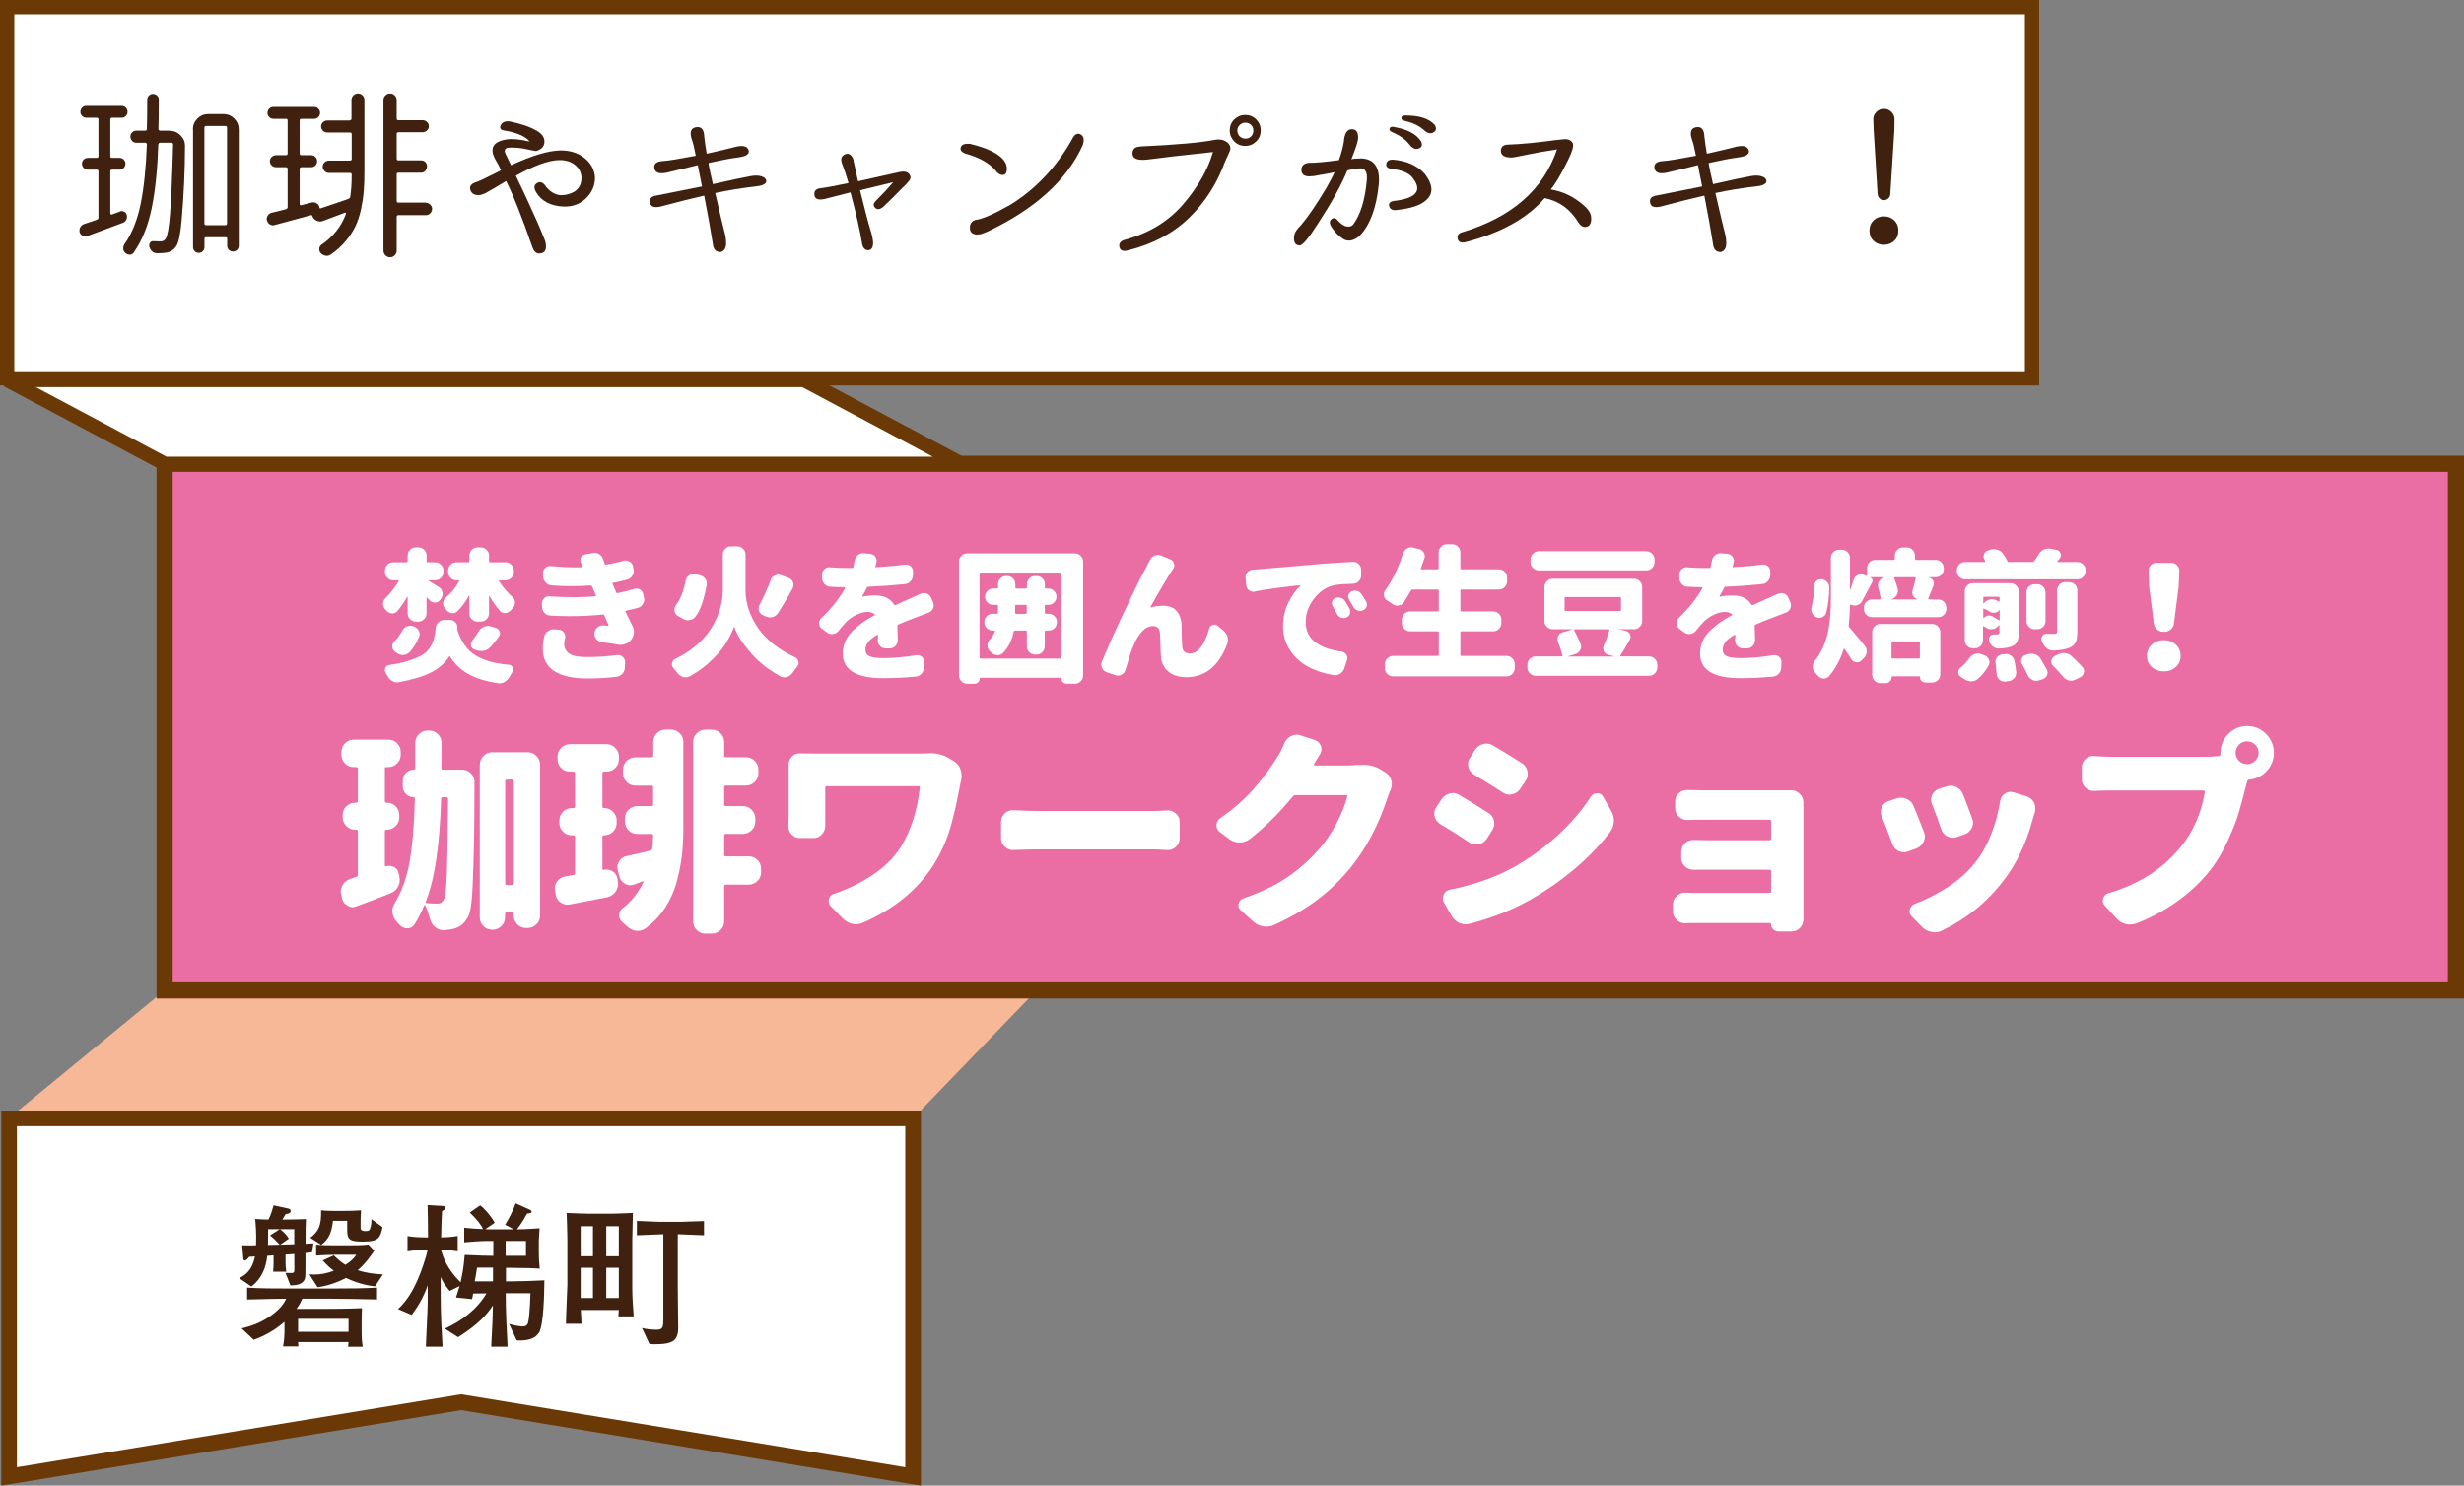 <?xml version="1.0" encoding="UTF-8"?><svg id="b" xmlns="http://www.w3.org/2000/svg" viewBox="0 0 327.66 197.59"><rect x="0" y="0" width="327.66" height="197.59" fill="#808080" stroke="none"/><defs><style>.d{fill:#f6b897;}.e{fill:#ea6da4;stroke-width:2.15px;}.e,.f,.g{stroke:#6a3906;}.h{fill:#40210f;}.i,.f,.g{fill:#fff;}.f{stroke-width:1.9px;}.g{stroke-width:2.08px;}</style></defs><g id="c"><polygon class="d" points="121.42 148.75 1.16 148.75 21.89 131.72 137.84 131.72 121.42 148.75"/><rect class="e" x="21.89" y="61.69" width="304.7" height="70.04"/><rect class="f" x=".95" y=".95" width="269.27" height="49.37"/><path class="h" d="M15.97,28.11c.19-.06.38-.04.56.06s.3.25.33.46c.05.22.02.43-.08.62s-.25.32-.46.39c-.61.23-1.45.55-2.52.94s-1.81.66-2.21.82c-.2.08-.41.06-.61-.05s-.34-.27-.4-.49c-.02-.08-.02-.16-.02-.23,0-.14.04-.28.12-.42.11-.2.28-.34.52-.42l.49-.16c.19-.06.39-.13.62-.21s.41-.14.55-.19c.16-.05.23-.15.23-.3v-6.14c0-.16-.08-.23-.23-.23h-1.17c-.22,0-.41-.08-.56-.23s-.23-.34-.23-.56.08-.4.23-.55.34-.22.56-.22h1.17c.16,0,.23-.08.23-.23v-4.88c0-.16-.08-.23-.23-.23h-1.38c-.22,0-.41-.08-.56-.23s-.23-.34-.23-.56.08-.41.23-.56.34-.23.56-.23h4.69c.22,0,.41.08.56.23s.23.34.23.56-.08.41-.23.56-.34.23-.56.23h-1.27c-.16,0-.23.08-.23.23v4.9c0,.14.07.21.21.21h1.01c.22,0,.41.07.56.22s.23.33.23.55-.08.41-.23.56-.34.23-.56.23h-1.01c-.14,0-.21.07-.21.21v5.62s.02.09.07.12.09.04.14.02l1.1-.4ZM22.58,17.4c.56,0,1.04.2,1.43.61.39.38.59.83.59,1.36,0,3.16-.15,6.48-.45,9.98-.16,1.83-.4,2.97-.73,3.42-.33.48-.78.77-1.36.84-.25.05-.61.07-1.08.07h-.14c-.23,0-.44-.08-.62-.25s-.3-.37-.36-.62c-.05-.19-.02-.36.09-.52s.26-.23.45-.21c.27.02.59.02.98.02h.07c.23,0,.43-.12.59-.38.23-.34.43-1.42.57-3.22s.29-4.89.41-9.27c0-.08-.02-.14-.06-.18s-.09-.06-.15-.06h-1.5c-.16,0-.24.08-.26.23-.11,3.31-.4,6.14-.88,8.48s-1.28,4.31-2.4,5.91c-.11.17-.28.26-.52.26h-.02c-.2,0-.38-.07-.54-.21-.17-.14-.27-.32-.3-.54v-.14c0-.17.05-.33.14-.47,1.02-1.44,1.74-3.24,2.18-5.41s.71-4.8.82-7.9c0-.14-.08-.21-.23-.21h-1.17c-.22,0-.41-.08-.56-.25s-.23-.36-.23-.57.08-.41.23-.56.34-.23.56-.23h1.17c.16,0,.23-.08.23-.23.03-.95.05-2.25.05-3.89,0-.22.07-.4.22-.55s.33-.22.54-.22.39.07.55.22.23.33.23.55c0,1.64-.02,2.94-.05,3.89,0,.06.02.12.06.16s.1.07.18.07h1.27ZM25.65,17.21c0-.56.2-1.04.6-1.44s.88-.6,1.44-.6h2.02c.56,0,1.04.2,1.44.6s.6.88.6,1.44v15.47c0,.22-.07.4-.22.55s-.33.22-.55.22-.4-.07-.55-.22-.22-.33-.22-.55v-.94c0-.12-.07-.19-.21-.19h-2.6c-.14,0-.21.07-.21.21v1.12c0,.2-.07.38-.22.53s-.33.22-.54.22-.39-.07-.54-.22-.22-.32-.22-.53v-15.68ZM27.18,29.72c0,.16.08.23.23.23h2.55c.16,0,.23-.08.23-.23v-12.73c0-.16-.08-.23-.23-.23h-2.55c-.16,0-.23.08-.23.23v12.73Z"/><path class="h" d="M46.51,15.99c.16,0,.23-.08.23-.23v-2.48c0-.23.09-.43.26-.6s.38-.25.61-.25.43.08.6.25.25.36.25.6v9.56c0,.97-.03,1.83-.09,2.59s-.18,1.56-.36,2.4-.43,1.6-.75,2.27-.76,1.34-1.31,1.99-1.21,1.25-1.98,1.78c-.22.14-.45.19-.69.14s-.46-.16-.64-.35c-.14-.17-.2-.37-.18-.6s.13-.4.32-.53c1.53-1.05,2.61-2.41,3.23-4.1.02-.05,0-.09-.02-.12s-.07-.04-.12-.02c-.83.31-1.8.68-2.93,1.1-.12.05-.25.07-.38.07-.16,0-.31-.04-.47-.12-.28-.12-.47-.34-.56-.63-.03-.09-.09-.12-.16-.09-.41.11-2.02.55-4.85,1.31-.22.06-.43.04-.63-.08s-.33-.29-.38-.53c-.03-.06-.05-.12-.05-.19,0-.16.05-.3.14-.45.12-.19.3-.31.52-.38.42-.09,1.05-.25,1.9-.47.16-.05.23-.15.23-.3v-5.06c0-.16-.08-.23-.23-.23h-1.31c-.22,0-.41-.08-.57-.23s-.25-.35-.25-.57.08-.42.25-.57.36-.23.57-.23h1.31c.16,0,.23-.08.23-.23v-4.38c0-.16-.08-.23-.23-.23h-1.66c-.22,0-.41-.08-.56-.23s-.23-.34-.23-.56.08-.41.23-.56.34-.23.56-.23h5.41c.22,0,.41.08.56.23s.23.34.23.56-.08.41-.23.56-.34.23-.56.23h-1.69c-.16,0-.23.08-.23.23v4.38c0,.16.08.23.23.23h1.27c.23,0,.43.08.59.23s.23.35.23.57-.08.42-.23.57-.35.23-.59.23h-1.27c-.16,0-.23.08-.23.23v4.66c0,.06.02.11.07.14s.1.04.16.02l1.34-.35c.25-.06.48-.03.7.11s.34.33.38.6c.02.06.05.09.12.07.39-.12,1-.33,1.84-.62s1.46-.5,1.86-.64c.14-.05.23-.15.26-.3.12-.8.19-1.77.19-2.93,0-.16-.08-.23-.23-.23h-2.81c-.22,0-.41-.08-.57-.25s-.25-.36-.25-.59.08-.42.25-.57.36-.23.57-.23h2.81c.16,0,.23-.08.23-.23v-3.28c0-.16-.08-.23-.23-.23h-3.02c-.22,0-.41-.08-.57-.23s-.25-.35-.25-.57.08-.42.25-.57.36-.23.57-.23h3.02ZM56.64,26.98c.22,0,.41.08.57.23s.25.35.25.57-.08.42-.25.59-.36.25-.57.25h-3.66c-.16,0-.23.08-.23.23v4.48c0,.25-.09.46-.26.63s-.38.26-.62.26-.45-.09-.62-.26-.26-.38-.26-.63V13.32c0-.25.09-.46.26-.63s.38-.26.62-.26.45.09.62.26.26.38.26.63v2.44c0,.16.08.23.23.23h3.23c.22,0,.41.08.57.23s.25.35.25.57-.08.42-.25.57-.36.23-.57.23h-3.23c-.16,0-.23.08-.23.23v3.28c0,.16.08.23.23.23h3.02c.22,0,.41.08.56.23s.23.35.23.57-.08.42-.23.59-.34.25-.56.25h-3.02c-.16,0-.23.08-.23.23v3.52c0,.16.08.23.23.23h3.66Z"/><path class="h" d="M66.64,22.67c-.23-.52-.5-1.02-.8-1.52-.77-1.45-.26-2.32,1.52-2.6.73-.12,1.76-.03,3.07.28-.52-.66-1.55-1.13-3.12-1.43-.69-.06-.93-.3-.73-.73s.6-.59,1.2-.52c1.53.31,2.73.73,3.59,1.24.66.38,1,.83,1.03,1.36.02.42-.12.76-.42,1.01-.17.12-.4.23-.68.33-.12,0-.57-.09-1.35-.26s-1.54-.23-2.29-.19c-.58.05-.69.39-.33,1.03.19.39.4.83.63,1.31,2.81-1.31,5.03-1.97,6.66-1.97,1.2,0,2.23.33,3.07.98.88.69,1.35,1.55,1.43,2.58.02,1.11-.41,2.07-1.27,2.88-.75.69-1.67,1.03-2.77,1.03-1.81-.05-3.09-.7-3.82-1.97-.3-.55-.24-.94.18-1.18s.82-.06,1.21.55c.58.69,1.23,1.05,1.97,1.08.62,0,1.21-.16,1.76-.47.67-.44.98-1.09.94-1.95-.06-.72-.39-1.28-.98-1.69-.52-.38-1.14-.56-1.88-.56-1.44,0-3.39.7-5.86,2.09l1.38,2.91c1.11,2.39,1.88,4.15,2.32,5.27.19.41.29.77.3,1.1.05.7-.26,1.05-.91,1.05-.39,0-.68-.26-.87-.77-1.45-4.17-2.62-7.12-3.52-8.86-.91.56-1.76,1.06-2.55,1.5-.38.22-.73.34-1.08.38-.59,0-.96-.22-1.11-.67s.04-.78.57-1c.42-.12,1.27-.51,2.53-1.15l.96-.49Z"/><path class="h" d="M92.52,20.72l-.02-.12c-.19-1-.36-1.7-.52-2.09-.3-.95-.1-1.48.59-1.59s1.05.3,1.08,1.24c.08.73.19,1.5.33,2.3v-.02l.54-.12c1.2-.27,2.19-.5,2.95-.7,1.14-.34,1.82-.25,2.05.28s-.21.88-1.32,1.03c-.98.12-2.31.38-3.98.75.02.06.02.13.02.21.06.38.25,1.24.56,2.6.8-.17,1.65-.36,2.55-.56l.38-.09c.45-.08,1.11-.21,1.96-.39s1.51-.11,1.98.2c.19.17.26.35.21.54-.09.33-.57.53-1.43.61-1.89.22-3.66.51-5.32.87h-.02c.64,2.8,1.04,4.49,1.2,5.07s.23,1.02.23,1.3c.06.42,0,.79-.16,1.1-.19.25-.39.38-.61.38-.58,0-.91-.37-.98-1.1-.3-1.86-.66-3.91-1.1-6.14l-.05-.26c-1.78.41-3.59.86-5.44,1.36-1.03.31-1.61.2-1.75-.34s.09-.87.67-1c.97-.19,3.05-.6,6.23-1.24l-.56-2.84c-1.42.36-2.62.65-3.59.87-1.3.38-2.02.25-2.17-.38-.15-.62.22-.97,1.11-1.03.64-.03,2.1-.27,4.38-.7Z"/><path class="h" d="M112.81,24.38v-.12c-.25-.89-.55-1.77-.89-2.65-.12-.42-.05-.73.22-.94s.52-.27.74-.19c.39.17.62.56.68,1.17.12.59.3,1.41.54,2.46,2.28-.5,3.72-.82,4.31-.96.31-.08.73-.17,1.25-.28s.91-.05,1.16.19c.31.33.34.66.08.98s-.57.66-.93.98c-.89.92-1.72,1.74-2.48,2.46-.44.38-.8.44-1.08.19s-.3-.52-.07-.82c.98-.98,1.8-1.86,2.44-2.62l-4.41,1.08c.59,2.45,1.08,4.29,1.45,5.51s.38,1.99.02,2.32c-.11.09-.24.14-.4.14-.45,0-.73-.34-.82-1.01-.25-1.56-.76-3.79-1.52-6.68l-.09.02c-1.45.38-2.55.66-3.28.84-.86.2-1.33.05-1.42-.46s.13-.82.64-.93c.7-.08,1.98-.31,3.84-.7Z"/><path class="h" d="M129.15,19.18c1.72.41,3.01.96,3.87,1.66.62.52.91,1.09.87,1.73-.03.47-.22.7-.56.7s-.66-.2-.94-.59c-.83-.98-2.14-1.73-3.94-2.23-.59-.2-.82-.5-.68-.88s.6-.52,1.38-.41ZM128.98,30.1c.08-.5.37-.79.87-.87.83-.11,2.33-.77,4.5-1.99,3.48-2.16,6.27-5.16,8.37-9,.3-.45.64-.56,1.03-.33s.46.72.21,1.45c-2.12,4.64-6.34,8.45-12.63,11.44-.2.09-.51.21-.91.35-.22.03-.4.05-.54.05-.69-.06-.98-.43-.89-1.1Z"/><path class="h" d="M151.62,19.48c4.83-.22,8.16-.52,9.98-.89.7-.11,1.27.04,1.71.45.31.31.38.68.21,1.09s-.37.85-.59,1.3c-1.06,2.94-2.65,5.44-4.77,7.51s-4.82,3.52-8.12,4.35c-.67.19-1.07.04-1.18-.43s.13-.8.74-.97c3.22-.88,5.81-2.46,7.77-4.76s3.27-4.6,3.93-6.91c-4.11.44-7.03.77-8.77,1.01-1.27.12-1.91-.13-1.93-.76s.32-.96,1.02-.97ZM163.53,17.35c0-.58.2-1.07.6-1.46s.89-.6,1.46-.6,1.07.2,1.46.6.6.89.6,1.46-.2,1.07-.6,1.46-.89.6-1.46.6-1.07-.2-1.46-.6-.6-.89-.6-1.46ZM164.54,17.37c0,.31.11.57.32.77s.46.3.74.3c.31,0,.57-.1.77-.3s.3-.46.3-.77-.1-.55-.3-.75-.46-.3-.77-.3c-.28,0-.53.1-.74.3s-.32.45-.32.75Z"/><path class="h" d="M178.04,21.31c.31-.84.53-1.66.66-2.44.08-1.11.43-1.67,1.05-1.68s.91.43.84,1.3c-.03.39-.33,1.29-.89,2.7.23-.08.69-.12,1.36-.12,1.69.08,2.45,1.2,2.3,3.35-.31,3.23-1.19,5.57-2.62,7.01-.8.62-1.51.74-2.14.34s-1.18-.97-1.63-1.72c-.2-.39-.17-.69.09-.9s.52-.18.75.08c.47.53.89.83,1.27.89s.66-.02.84-.23c.97-1.27,1.58-3.21,1.83-5.84.11-1.08-.16-1.63-.8-1.66-.61.02-1.2.11-1.78.28-.8,1.94-2.08,4.26-3.84,6.96-1.3,2.06-2.15,3.07-2.55,3.02-.53-.05-.77-.44-.7-1.17.03-.47.34-.98.94-1.55.94-1.11,2.05-2.75,3.35-4.92.58-1.03.95-1.73,1.1-2.11-.59.14-1.3.27-2.13.4-.36.09-.76.15-1.2.16-.73,0-1.09-.29-1.08-.88s.38-.89,1.08-.93c.69.02,1.99-.1,3.91-.35ZM185.61,26.7c1.36-.19,2.23-.52,2.62-1.01s.3-1.12-.28-1.9c-.45-.72-1.43-1.16-2.93-1.34-.53-.08-.75-.3-.67-.68s.38-.55.88-.54c1.83.16,3.23.78,4.22,1.88.91,1.17,1.13,2.16.67,2.95s-1.46,1.35-2.99,1.66c-.38.08-.88.16-1.5.23-.52.03-.82-.16-.91-.56s.2-.64.89-.7ZM185.42,16.9c1.77.31,2.95.95,3.56,1.92.23.53.07.86-.49.98-.36.06-.72-.13-1.08-.59-.48-.64-1.23-1.18-2.25-1.62-.3-.11-.42-.27-.38-.48s.26-.29.63-.22ZM186.94,15.36c1.8,0,3.08.41,3.84,1.24.31.5.21.86-.3,1.08-.34.12-.73,0-1.15-.4-.61-.55-1.45-.95-2.51-1.2-.33-.06-.48-.2-.47-.41s.21-.32.59-.32Z"/><path class="h" d="M206.23,25.2h.02c1.58.27,3.01.95,4.29,2.06.67.56,1.02,1.11,1.05,1.64.06.8-.2,1.23-.77,1.29-.33.02-.62-.16-.89-.54-1.08-1.81-2.59-2.91-4.52-3.3-2.27,2.66-5.77,4.61-10.5,5.86-.62.14-.98-.01-1.07-.46s.11-.73.6-.86c6.59-1.98,10.8-5.66,12.61-11.02-1.78.28-2.98.49-3.61.63-1.44.3-2.25.45-2.44.45-.92,0-1.39-.29-1.41-.86s.33-.86,1.03-.86c1.72-.06,3.78-.26,6.19-.59.25-.03.64-.07,1.17-.12s.91.12,1.15.49c.19.31-.02,1.09-.63,2.32-.94,1.91-1.7,3.19-2.27,3.84Z"/><path class="h" d="M225.52,20.72l-.02-.12c-.19-1-.36-1.7-.52-2.09-.3-.95-.1-1.48.59-1.59s1.05.3,1.08,1.24c.08.73.19,1.5.33,2.3v-.02l.54-.12c1.2-.27,2.19-.5,2.95-.7,1.14-.34,1.82-.25,2.05.28s-.21.88-1.32,1.03c-.98.12-2.31.38-3.98.75.02.06.02.13.02.21.06.38.25,1.24.56,2.6.8-.17,1.65-.36,2.55-.56l.38-.09c.45-.08,1.11-.21,1.96-.39s1.51-.11,1.98.2c.19.17.26.35.21.54-.09.33-.57.53-1.43.61-1.89.22-3.66.51-5.32.87h-.02c.64,2.8,1.04,4.49,1.2,5.07s.23,1.02.23,1.3c.06.42,0,.79-.16,1.1-.19.25-.39.38-.61.38-.58,0-.91-.37-.98-1.1-.3-1.86-.66-3.91-1.1-6.14l-.05-.26c-1.78.41-3.59.86-5.44,1.36-1.03.31-1.61.2-1.75-.34s.09-.87.67-1c.97-.19,3.05-.6,6.23-1.24l-.56-2.84c-1.42.36-2.62.65-3.59.87-1.3.38-2.02.25-2.17-.38s.22-.97,1.11-1.03c.64-.03,2.1-.27,4.38-.7Z"/><path class="h" d="M248.6,30.66c0-.55.18-1,.55-1.35s.82-.53,1.37-.53,1,.18,1.37.53.55.8.55,1.35c0,.58-.18,1.04-.55,1.38s-.82.52-1.37.52-1-.17-1.37-.52-.55-.8-.55-1.38ZM249.68,25.83l-.52-8.51-.05-1.41c-.02-.39.12-.73.4-1.01s.62-.42,1.01-.42.73.14,1.01.42.41.62.4,1.01l-.02,1.41-.54,8.51c-.02.23-.11.43-.27.57s-.36.22-.57.22-.41-.07-.57-.22-.25-.34-.27-.57Z"/><polygon class="f" points="127.85 61.69 21.89 61.69 .95 50.54 106.91 50.54 127.85 61.69"/><path class="i" d="M55.3,82.68c-.3,0-.55-.11-.77-.33-.22-.22-.32-.47-.32-.77v-2.15s0-.02-.03-.03-.03,0-.05,0c-.41.73-.84,1.36-1.3,1.89-.19.2-.4.3-.65.3h-.07c-.28-.02-.53-.15-.72-.37-.06-.07-.13-.15-.2-.22-.17-.2-.26-.43-.26-.69,0-.3.11-.55.33-.76.66-.63,1.24-1.39,1.76-2.26.01-.02.01-.05,0-.07-.01-.02-.04-.04-.07-.04h-.67c-.3,0-.55-.11-.77-.33-.22-.22-.32-.47-.32-.77v-.19c0-.3.11-.55.32-.77.22-.22.47-.33.77-.33h1.8c.09,0,.13-.05.13-.15v-.74c0-.3.11-.55.32-.77.22-.22.47-.32.77-.32h.33c.31,0,.57.11.78.32.21.22.32.47.32.77v.74c0,.1.05.15.15.15h1c.3,0,.55.11.77.33.22.22.32.47.32.77v.19c0,.3-.11.55-.32.77-.22.22-.47.33-.77.33h-.85s-.04,0-.04.03c0,.02,0,.03.02.05.41.24.87.52,1.37.85.26.16.41.39.46.69.01.07.02.14.02.2,0,.22-.07.43-.2.61l-.15.2c-.16.22-.38.33-.65.33h-.04c-.26,0-.48-.09-.67-.28-.11-.12-.22-.24-.33-.35-.01-.01-.03-.01-.06,0-.02,0-.04.02-.04.05v2.02c0,.3-.11.55-.32.77-.21.22-.47.33-.78.33h-.33ZM57.92,83.53c.04-.3.17-.55.39-.76.22-.21.49-.32.8-.32h.71c.3,0,.54.11.74.32.17.19.26.4.26.63,0,.04,0,.08-.02.13-.01.09,0,.17.02.26.31.98.74,1.78,1.28,2.41.54.63,1.27,1.13,2.18,1.49.91.37,2.05.61,3.42.73.22.02.38.14.48.35.04.09.06.17.06.26,0,.12-.04.24-.11.35-.12.2-.25.41-.37.63-.16.3-.38.53-.67.69-.21.12-.43.19-.67.19-.07,0-.15,0-.22-.02-1.6-.25-2.9-.65-3.91-1.22-1.01-.56-1.82-1.33-2.44-2.31-.01-.02-.03-.04-.06-.04s-.06.01-.08.04c-.52.84-1.31,1.53-2.36,2.08-1.05.54-2.5.98-4.34,1.32-.07.01-.15.02-.22.02-.22,0-.43-.06-.63-.19-.27-.15-.49-.37-.65-.67-.07-.14-.15-.27-.22-.41-.07-.12-.11-.25-.11-.37,0-.1.02-.19.06-.28.04-.1.1-.19.19-.26s.19-.12.31-.13c1.01-.15,1.87-.33,2.58-.56s1.28-.46,1.73-.71.8-.58,1.07-.97c.27-.4.45-.79.57-1.19.11-.4.2-.9.26-1.5ZM54.39,86.8c-.24.21-.5.32-.8.32h-.06c-.31-.01-.59-.12-.85-.33l-.24-.2c-.19-.16-.28-.36-.28-.61,0-.28.1-.53.32-.72.4-.37.72-.81.98-1.32.14-.27.34-.48.61-.61.16-.07.32-.11.48-.11.11,0,.23.02.35.06l.13.04c.3.1.51.29.65.56.09.16.13.32.13.46,0,.12-.03.25-.09.37-.35.87-.79,1.57-1.34,2.12ZM63.5,82.68c-.3,0-.55-.11-.77-.33-.22-.22-.32-.47-.32-.77v-2.34s0-.04-.02-.04-.02,0-.04.02c-.43.82-.94,1.51-1.52,2.08-.19.17-.39.26-.61.26-.05,0-.1,0-.15-.02-.3-.04-.54-.18-.72-.43-.07-.09-.14-.17-.2-.24-.16-.19-.24-.39-.24-.61,0-.04,0-.07.02-.11.02-.27.14-.5.35-.67.69-.56,1.29-1.28,1.78-2.17.01-.04.01-.07,0-.09-.01-.02-.04-.04-.07-.04h-.3c-.31,0-.57-.11-.78-.33-.21-.22-.32-.47-.32-.77v-.19c0-.3.1-.55.32-.77.21-.22.47-.33.78-.33h1.6c.09,0,.13-.05.13-.15v-.74c0-.3.11-.55.32-.77.22-.22.47-.32.77-.32h.43c.3,0,.55.11.77.32.22.22.32.47.32.77v.74c0,.1.04.15.13.15h2.08c.3,0,.55.11.77.33.22.22.32.47.32.77v.19c0,.3-.11.55-.32.77-.22.22-.47.33-.77.33h-.82s-.06.01-.07.04c-.01.02-.01.05,0,.07.54.83,1.14,1.53,1.8,2.12.22.2.33.45.33.76,0,.25-.09.47-.26.67-.09.1-.18.2-.28.32-.2.22-.44.35-.72.39h-.09c-.24,0-.45-.09-.63-.28-.5-.56-.96-1.22-1.41-1.99,0-.01,0-.02-.03-.02s-.03.01-.03.04v2.28c0,.3-.11.55-.32.77-.22.22-.47.33-.77.33h-.43ZM65.21,86.05c-.22.25-.5.42-.82.5-.14.03-.27.04-.41.04-.19,0-.37-.03-.56-.09l-.3-.09c-.25-.09-.41-.25-.48-.5-.01-.07-.02-.15-.02-.22,0-.17.06-.33.17-.46.31-.42.61-.85.89-1.28.16-.28.39-.48.69-.59.17-.07.35-.11.52-.11.12,0,.25.02.37.06l.67.2c.25.07.41.24.5.48.04.09.06.17.06.26,0,.16-.06.31-.17.45-.38.51-.75.96-1.11,1.37Z"/><path class="i" d="M84.28,78.33c.11-.04.22-.06.32-.06.16,0,.32.04.48.13.26.15.41.37.46.65l.09.41c.02.1.04.19.04.28,0,.21-.06.41-.19.59-.15.27-.37.45-.67.52-.43.12-.95.25-1.56.37-.09.01-.11.06-.07.15.37.77.68,1.4.93,1.89.12.25.19.5.19.76,0,.06,0,.12-.02.17-.02.33-.14.63-.34.89s-.46.45-.77.56c-.21.09-.42.13-.63.13-.11,0-.22-.01-.33-.04-.71-.12-1.44-.23-2.19-.33-.31-.05-.56-.19-.74-.43-.16-.2-.24-.42-.24-.67,0-.04,0-.08.02-.13.04-.31.17-.56.41-.74.2-.17.43-.26.69-.26.04,0,.07,0,.11.02.21.01.4.02.56.04.04,0,.06-.01.08-.04s.02-.05,0-.07c-.12-.27-.3-.69-.54-1.26-.04-.09-.1-.13-.19-.13-1.36.15-2.81.22-4.34.22-.85,0-1.73-.02-2.63-.07-.31-.01-.57-.13-.79-.35-.22-.22-.33-.49-.34-.8l-.02-.43c-.01-.28.09-.53.3-.72.19-.19.41-.28.67-.28.02,0,.05,0,.07.02,1.09.07,2.13.11,3.14.11s1.99-.04,2.91-.13c.1,0,.13-.04.09-.13l-.06-.17-.45-1c-.04-.09-.11-.13-.2-.13-.8.06-1.62.09-2.45.09-.89,0-1.79-.03-2.69-.09-.32-.02-.59-.15-.81-.38-.22-.23-.34-.5-.36-.81l-.02-.41c-.01-.28.08-.53.28-.72.19-.17.4-.26.65-.26h.09c1.19.11,2.29.17,3.32.17.3,0,.59,0,.87-.02.04,0,.06-.01.07-.05.01-.03.01-.06,0-.08-.07-.15-.15-.29-.22-.43-.06-.12-.09-.25-.09-.37,0-.11.02-.22.06-.33.11-.24.29-.38.54-.43l1.11-.2c.07-.01.14-.02.2-.02.22,0,.43.06.61.19.26.16.43.39.52.69.06.2.13.39.2.58.02.09.09.12.19.11.84-.15,1.61-.32,2.32-.5.1-.04.19-.06.28-.06.19,0,.36.05.52.15.25.15.4.37.46.65l.06.37c.02.09.04.17.04.24,0,.22-.06.43-.19.63-.16.26-.4.43-.71.52-.61.16-1.22.3-1.84.41-.1.01-.13.06-.09.15.04.1.09.23.17.39s.12.27.15.32l.17.41c.04.09.1.12.19.11.77-.16,1.48-.34,2.15-.54ZM72.37,84.66c.07-.31.24-.55.5-.72.22-.16.47-.24.74-.24h.13l.63.06c.27.02.48.16.63.39.11.16.17.33.17.52,0,.07-.01.15-.04.24-.07.3-.11.54-.11.74,0,.54.23.97.68,1.28.45.31,1.22.46,2.29.46,1.43,0,2.8-.09,4.08-.26h.15c.22,0,.42.08.59.24.21.19.32.41.32.69l-.04.72c0,.32-.11.6-.32.83-.22.24-.48.37-.79.41-1.3.15-2.6.22-3.92.22-1.87,0-3.32-.33-4.34-.97-1.03-.65-1.54-1.65-1.54-3.02,0-.46.06-.99.19-1.6Z"/><path class="i" d="M98.05,72.68c.3,0,.55.11.77.32.22.22.32.47.32.77v4.73c0,.85.14,1.71.42,2.56s.71,1.7,1.28,2.53c.58.83,1.37,1.62,2.38,2.37.74.54,1.57,1.03,2.49,1.45.25.11.4.3.45.56.02.06.04.12.04.19,0,.19-.06.35-.19.5-.1.12-.2.25-.3.39-.12.16-.24.32-.33.46-.19.26-.42.43-.71.52-.12.04-.24.06-.35.06-.17,0-.34-.04-.5-.11-.59-.32-1.18-.69-1.74-1.09-.85-.63-1.57-1.28-2.16-1.96-.59-.67-1.08-1.32-1.48-1.94-.35-.57-.61-1.09-.78-1.56,0-.02-.01-.03-.04-.03-.02,0-.04.02-.04.03-.24.69-.61,1.43-1.11,2.21-.53.84-1.31,1.72-2.34,2.63-.74.66-1.55,1.22-2.41,1.69-.17.09-.35.13-.54.13-.11,0-.22-.01-.33-.04-.28-.09-.53-.25-.74-.5-.07-.1-.15-.2-.24-.32-.11-.14-.22-.26-.32-.37-.14-.15-.2-.32-.2-.5,0-.06,0-.12.02-.19.05-.25.19-.43.43-.54.88-.42,1.68-.91,2.39-1.47.98-.77,1.74-1.59,2.3-2.46.56-.87.97-1.74,1.23-2.62.27-.87.4-1.73.4-2.57v-4.75c0-.3.11-.55.32-.77.22-.22.47-.32.77-.32h.83ZM91.19,77.22c.05-.28.19-.51.43-.69.17-.12.36-.19.58-.19.06,0,.14.01.22.04l.65.13c.31.07.55.24.72.48.14.2.2.41.2.63,0,.07,0,.14-.02.2-.17.96-.39,1.82-.65,2.56-.21.63-.5,1.19-.87,1.67-.19.25-.45.39-.78.43-.06.01-.12.02-.17.02-.26,0-.5-.07-.72-.22l-.69-.39c-.22-.15-.35-.36-.39-.63-.01-.05-.02-.1-.02-.15,0-.22.07-.43.2-.61.61-.83,1.04-1.92,1.3-3.28ZM102.48,77.15c.1-.28.28-.49.56-.61.15-.07.3-.11.45-.11.12,0,.25.03.37.07l1.04.39c.27.1.46.28.56.56.04.12.06.24.06.35,0,.15-.04.3-.11.45-.72,1.3-1.36,2.39-1.93,3.27-.17.27-.41.45-.72.54-.12.04-.25.06-.37.06-.17,0-.35-.04-.52-.11l-.41-.19c-.26-.11-.44-.3-.54-.58-.02-.11-.04-.22-.04-.33,0-.16.04-.32.11-.46.26-.48.52-1.01.78-1.58.27-.59.51-1.16.72-1.71Z"/><path class="i" d="M119.37,85.18c0,.29-.1.53-.3.74-.21.21-.47.32-.78.32h-.52c-.3,0-.54-.1-.74-.32-.2-.2-.3-.44-.3-.72v-.06c.01-.21.02-.43.04-.65,0-.02-.01-.04-.04-.06-.02-.01-.05-.01-.07,0-.56.32-.96.64-1.21.96-.25.32-.37.66-.37,1.03,0,.4.17.68.52.85.35.17.96.26,1.84.26,1.4,0,2.86-.13,4.4-.39h.17c.21,0,.4.07.56.2.22.19.33.42.32.69l-.02.76c-.01.32-.13.6-.34.83-.22.23-.48.36-.79.38-1.55.14-2.99.2-4.34.2-3.55,0-5.33-1.1-5.33-3.3,0-.57.12-1.11.35-1.63.23-.52.57-.99,1-1.4.43-.41.87-.78,1.32-1.09.45-.32.96-.63,1.54-.94.09-.04.09-.09.02-.15-.25-.2-.56-.3-.93-.3-.46,0-.95.13-1.47.38-.52.25-.95.55-1.3.88-.32.33-.69.75-1.09,1.26-.19.24-.43.37-.72.41-.05.01-.11.02-.17.02-.24,0-.45-.07-.65-.22l-.67-.5c-.24-.17-.36-.4-.37-.69v-.06c0-.26.1-.48.3-.67,1.37-1.31,2.42-2.63,3.15-3.97.01-.02.01-.05,0-.08-.01-.03-.04-.05-.07-.05-.62,0-1.26-.02-1.91-.06-.3-.01-.55-.13-.76-.36-.21-.23-.32-.5-.32-.81v-.45c0-.3.1-.54.32-.72.2-.17.42-.26.67-.26.02,0,.06,0,.09.02.78.06,1.55.09,2.3.09h.59c.1,0,.16-.04.19-.13.06-.28.12-.56.17-.83.05-.3.19-.54.41-.74.21-.17.45-.26.71-.26h.09l.82.07c.3.03.53.15.71.39.12.16.19.33.19.52,0,.09-.01.17-.04.24-.04.17-.08.35-.13.52-.01.03,0,.05,0,.08s.05.04.08.03c1.48-.09,2.77-.2,3.86-.35h.13c.23,0,.44.07.61.22.22.19.33.42.32.71v.45c0,.32-.11.6-.32.83-.21.24-.47.37-.78.39-1.53.16-3.15.28-4.84.35-.1,0-.17.04-.2.13-.19.4-.38.75-.59,1.08-.01.02,0,.05,0,.07.02.02.04.03.06.03.47-.1,1.04-.15,1.73-.15,1.1,0,1.91.4,2.43,1.21.05.07.12.09.2.06.26-.12.6-.28,1.02-.46.42-.19.71-.32.87-.39.46-.2.93-.41,1.41-.63.15-.07.3-.11.45-.11.12,0,.25.03.39.07.27.11.47.3.59.58l.26.61c.05.12.07.25.07.39s-.03.27-.09.41c-.12.26-.32.44-.59.54-.51.19-1.01.38-1.52.58-.83.31-1.66.64-2.5,1-.09.04-.13.11-.13.2l.06,1.93Z"/><path class="i" d="M127.52,74.7c0-.3.1-.55.32-.77.21-.22.47-.32.78-.32h14.31c.31,0,.57.11.78.32.21.22.32.47.32.77v15.14c0,.31-.11.57-.32.78-.21.21-.47.32-.78.32h-1.08c-.2,0-.37-.07-.5-.2-.14-.14-.2-.3-.2-.5,0-.06-.03-.09-.09-.09h-10.69c-.06,0-.09.03-.09.09,0,.2-.07.37-.2.5-.14.14-.3.2-.5.2h-.95c-.31,0-.57-.11-.78-.32-.21-.21-.32-.47-.32-.78v-15.14ZM130.26,87.46c0,.09.05.13.15.13h10.58c.1,0,.15-.04.15-.13v-11.17c0-.09-.05-.13-.15-.13h-10.58c-.1,0-.15.04-.15.13v11.17ZM139.45,81.64c.31,0,.57.11.78.32.21.21.32.47.32.78v.02c0,.31-.11.57-.32.78-.21.21-.47.32-.78.32h-.37c-.1,0-.15.05-.15.15v1.95c0,.31-.11.57-.32.78-.22.21-.47.32-.77.32h-.2c-.3,0-.55-.11-.77-.32-.22-.21-.32-.47-.32-.78v-1.95c0-.1-.04-.15-.13-.15h-1.45c-.09,0-.14.05-.17.15-.25,1.21-.74,2.18-1.48,2.89-.19.16-.4.24-.63.24h-.15c-.3-.04-.56-.17-.78-.41-.06-.07-.12-.14-.19-.2-.17-.2-.26-.42-.26-.67,0-.3.1-.56.3-.78.3-.31.53-.67.71-1.09.01-.02,0-.05,0-.08s-.05-.05-.08-.05h-.24c-.31,0-.57-.11-.78-.32-.21-.21-.32-.47-.32-.78v-.02c0-.31.1-.57.32-.78.21-.21.47-.32.78-.32h.59c.09,0,.13-.05.13-.15v-.89c0-.1-.04-.15-.13-.15h-.52c-.3,0-.55-.1-.76-.32-.21-.21-.32-.46-.32-.76s.1-.55.32-.77c.21-.22.46-.32.76-.32h.52c.09,0,.13-.04.13-.13v-.45c0-.3.11-.55.32-.77.22-.22.47-.32.77-.32h.11c.31,0,.57.11.78.32.21.22.32.47.32.77v.45c0,.09.05.13.15.13h1.26c.09,0,.13-.04.13-.13v-.45c0-.3.11-.55.32-.77.22-.22.47-.32.77-.32h.2c.3,0,.55.11.77.32.22.22.32.47.32.77v.45c0,.09.05.13.15.13h.32c.3,0,.55.11.76.32.21.22.32.47.32.77s-.11.55-.32.76c-.21.21-.46.32-.76.32h-.32c-.1,0-.15.05-.15.15v.89c0,.1.05.15.15.15h.37ZM134.99,81.49c0,.1.05.15.15.15h1.26c.09,0,.13-.05.13-.15v-.89c0-.1-.04-.15-.13-.15h-1.26c-.1,0-.15.05-.15.15v.89Z"/><path class="i" d="M152.92,74.48c.14-.27.35-.47.63-.59.15-.05.29-.07.43-.07s.28.02.43.07l1.21.5c.26.1.43.29.5.56.02.09.04.17.04.26,0,.17-.06.33-.17.48-.52.73-1.52,2.4-2.99,5.01-.01.03,0,.05,0,.06.02.02.04.03.06.03.52-.15,1.07-.22,1.65-.22.74,0,1.32.22,1.73.67s.64,1.08.69,1.89c0,.1,0,.54.02,1.34.01.79.04,1.33.07,1.61.07.56.41.83,1.02.83,1.08,0,1.93-1.1,2.56-3.3.07-.25.23-.41.46-.48.09-.04.17-.06.24-.06.15,0,.29.06.43.17l.76.63c.26.21.44.48.54.8.05.14.07.28.07.43,0,.17-.03.34-.09.5-1.11,2.98-2.93,4.47-5.46,4.47-1.01,0-1.82-.26-2.4-.77-.59-.51-.91-1.17-.96-1.96-.04-.35-.06-.91-.08-1.7s-.04-1.27-.06-1.46c-.06-.61-.37-.91-.93-.91-1.01,0-1.9.91-2.65,2.73-.24.57-.57,1.6-1,3.1-.09.28-.26.5-.52.63-.16.09-.32.13-.48.13-.11,0-.23-.02-.35-.06l-1.15-.39c-.28-.1-.49-.29-.61-.56-.07-.14-.11-.28-.11-.43,0-.14.02-.27.07-.39.74-1.82,1.76-4.09,3.05-6.82,1.29-2.73,2.21-4.59,2.76-5.58.06-.12.17-.33.32-.61s.24-.47.28-.56Z"/><path class="i" d="M166.89,78.69c-.07.01-.14.02-.2.02-.21,0-.4-.07-.58-.2-.24-.17-.37-.41-.39-.71l-.09-.91v-.11c0-.25.09-.47.26-.67.2-.22.45-.34.74-.35.38-.01.66-.03.83-.06.16-.01,1.2-.1,3.13-.26,1.92-.16,3.57-.3,4.93-.43,1.26-.1,2.72-.19,4.38-.28h.06c.28,0,.53.1.72.3.21.21.32.46.33.76v.74c0,.3-.11.55-.32.77-.21.22-.47.33-.78.34-1.11.03-1.95.09-2.5.2-1.03.22-1.91.82-2.66,1.78-.75.96-1.12,2-1.12,3.1,0,1.16.43,2.06,1.28,2.7.85.64,2.02,1.05,3.49,1.25.27.04.48.17.63.39.1.15.15.3.15.46,0,.09-.02.18-.06.28l-.35,1.09c-.11.31-.3.55-.56.72-.21.14-.43.2-.67.2-.07,0-.15,0-.22-.02-1.26-.21-2.39-.58-3.38-1.12-.99-.54-1.79-1.27-2.4-2.2s-.92-1.98-.92-3.15.23-2.18.69-3.13c.46-.95.99-1.7,1.6-2.27.01-.01.01-.03,0-.06-.01-.02-.02-.03-.04-.02-2.4.25-4.39.52-5.97.82ZM177.22,80.64c-.07-.14-.11-.27-.11-.41,0-.07.01-.15.04-.22.06-.22.2-.38.41-.46.14-.06.27-.09.41-.09.11,0,.22.02.33.06.25.07.44.22.58.45.2.32.39.65.58.98.06.12.09.25.09.39,0,.1-.01.2-.04.3-.09.24-.25.4-.48.5-.12.05-.25.07-.37.07-.11,0-.22-.02-.33-.06-.25-.1-.43-.26-.54-.48-.19-.38-.37-.72-.56-1.02ZM179.41,79.76c-.09-.14-.13-.28-.13-.43,0-.06.01-.13.04-.2.06-.22.2-.38.41-.48.14-.06.28-.09.43-.09.1,0,.2.01.3.04.25.07.45.22.59.43.21.31.41.62.59.93.09.15.13.29.13.43,0,.09-.01.17-.04.26-.07.24-.22.41-.45.52-.14.06-.27.09-.41.09-.11,0-.22-.02-.32-.06-.25-.07-.43-.23-.56-.46-.19-.33-.38-.66-.59-.96Z"/><path class="i" d="M194.22,87.11c0,.09.05.13.15.13h5.97c.3,0,.55.11.77.33.22.22.32.47.32.77v.52c0,.3-.11.55-.32.77-.22.22-.47.33-.77.33h-15.1c-.3,0-.55-.11-.77-.33-.22-.22-.32-.47-.32-.77v-.52c0-.3.11-.55.32-.77.22-.22.47-.33.77-.33h5.94c.1,0,.15-.04.15-.13v-3.01c0-.09-.05-.13-.15-.13h-3.67c-.3,0-.55-.11-.77-.33-.22-.22-.32-.47-.32-.77v-.46c0-.3.11-.55.32-.77.22-.22.47-.32.77-.32h3.67c.1,0,.15-.05.15-.15v-2.63c0-.09-.05-.13-.15-.13h-3.34c-.1,0-.17.04-.22.13-.33.59-.64,1.11-.93,1.56-.16.25-.4.39-.71.43-.05.01-.1.02-.15.02-.25,0-.47-.07-.67-.22-.21-.16-.44-.32-.69-.46-.24-.15-.38-.36-.43-.63-.01-.06-.02-.12-.02-.19,0-.2.07-.38.2-.56.45-.61.87-1.31,1.26-2.12.42-.88.78-1.78,1.08-2.71.09-.3.26-.53.52-.69.19-.11.38-.17.58-.17.09,0,.18.01.28.04l.71.17c.3.06.52.22.67.48.1.16.15.32.15.48,0,.11-.02.22-.06.32-.14.4-.29.83-.46,1.3-.01.04,0,.07,0,.09.02.03.05.04.08.04h2.15c.09,0,.13-.05.13-.15v-2.08c0-.3.11-.55.32-.77.22-.22.47-.33.77-.33h.71c.3,0,.55.11.77.33.22.22.32.47.32.77v2.08c0,.1.05.15.15.15h4.97c.3,0,.55.11.77.32.22.22.32.47.32.77v.5c0,.3-.11.55-.32.77-.22.22-.47.33-.77.33h-4.97c-.1,0-.15.04-.15.13v2.63c0,.1.05.15.15.15h4.21c.3,0,.55.11.77.32.22.22.32.47.32.77v.46c0,.3-.11.55-.32.77-.22.22-.47.33-.77.33h-4.21c-.1,0-.15.04-.15.13v3.01Z"/><path class="i" d="M215.48,87.2s-.01.05,0,.07c.01.02.04.04.07.04h3.75c.3,0,.55.11.77.33.22.22.32.47.32.77v.37c0,.3-.11.55-.32.77-.22.22-.47.33-.77.33h-15.1c-.3,0-.55-.11-.77-.33-.22-.22-.32-.47-.32-.77v-.37c0-.3.11-.55.32-.77.22-.22.47-.33.77-.33h3.49s.05-.01.07-.04c.02-.02.03-.06.02-.09-.14-.57-.33-1.16-.59-1.78-.05-.12-.07-.25-.07-.39,0-.12.02-.25.07-.39.12-.26.32-.43.59-.52l1.26-.37s.02,0,0-.02c0-.01-.02-.02-.03-.02h-2.54c-.3,0-.55-.11-.77-.32-.22-.22-.32-.47-.32-.77v-4.53c0-.3.11-.55.32-.77.22-.22.47-.32.77-.32h10.82c.3,0,.55.11.77.32.22.22.32.47.32.77v4.53c0,.3-.11.55-.32.77-.22.22-.47.32-.77.32h-1.93s-.02,0-.02,0v.03l.83.17c.27.06.46.22.58.46.06.12.09.24.09.35,0,.12-.04.25-.11.39-.47.84-.89,1.54-1.26,2.1ZM218.93,73.32c.3,0,.55.11.77.33.22.22.32.47.32.77v.35c0,.3-.11.55-.32.77-.22.22-.47.32-.77.32h-14.31c-.3,0-.55-.11-.77-.32-.22-.22-.32-.47-.32-.77v-.35c0-.3.11-.55.32-.77.22-.22.47-.33.77-.33h14.31ZM208.21,79.41c-.1,0-.15.04-.15.13v1.6c0,.09.05.13.15.13h7.2c.1,0,.15-.04.15-.13v-1.6c0-.09-.05-.13-.15-.13h-7.2ZM214.02,83.83s0-.05-.02-.08c-.02-.03-.05-.05-.07-.05h-4.53s-.06.01-.08.04c-.02.03-.02.05,0,.07.37.68.66,1.29.87,1.84.05.12.07.24.07.35,0,.16-.04.32-.13.46-.14.27-.35.45-.65.54l-.93.28s-.02,0,0,.02c0,.01.02.02.03.02h6.01s.02,0,.03-.02c0-.01,0-.02,0-.02l-.78-.2c-.27-.07-.46-.23-.58-.48-.05-.14-.07-.27-.07-.39s.03-.25.09-.39c.3-.66.54-1.32.74-1.99Z"/><path class="i" d="M233.37,85.18c0,.29-.1.53-.3.74-.21.21-.47.32-.78.32h-.52c-.3,0-.54-.1-.74-.32-.2-.2-.3-.44-.3-.72v-.06c.01-.21.02-.43.04-.65,0-.02-.01-.04-.04-.06-.02-.01-.05-.01-.07,0-.56.32-.96.64-1.21.96-.25.32-.37.66-.37,1.03,0,.4.17.68.52.85.35.17.96.26,1.84.26,1.4,0,2.86-.13,4.4-.39h.17c.21,0,.4.07.56.2.22.19.33.42.32.69l-.02.76c-.01.32-.13.6-.34.83-.22.23-.48.36-.79.38-1.55.14-2.99.2-4.34.2-3.55,0-5.33-1.1-5.33-3.3,0-.57.12-1.11.35-1.63.23-.52.57-.99,1-1.4.43-.41.87-.78,1.32-1.09.45-.32.96-.63,1.54-.94.09-.04.09-.09.02-.15-.25-.2-.56-.3-.93-.3-.46,0-.95.13-1.47.38-.52.25-.95.55-1.3.88-.32.33-.69.75-1.09,1.26-.19.24-.43.37-.72.41-.05.01-.11.02-.17.02-.24,0-.45-.07-.65-.22l-.67-.5c-.24-.17-.36-.4-.37-.69v-.06c0-.26.1-.48.3-.67,1.37-1.31,2.42-2.63,3.15-3.97.01-.02.01-.05,0-.08-.01-.03-.04-.05-.07-.05-.62,0-1.26-.02-1.91-.06-.3-.01-.55-.13-.76-.36-.21-.23-.32-.5-.32-.81v-.45c0-.3.1-.54.32-.72.2-.17.42-.26.67-.26.02,0,.06,0,.09.02.78.06,1.55.09,2.3.09h.59c.1,0,.16-.04.19-.13.06-.28.12-.56.17-.83.05-.3.19-.54.41-.74.21-.17.45-.26.71-.26h.09l.82.07c.3.03.53.15.71.39.12.16.19.33.19.52,0,.09-.01.17-.04.24-.04.17-.08.35-.13.52-.01.03,0,.05,0,.08s.05.04.08.03c1.48-.09,2.77-.2,3.86-.35h.13c.23,0,.44.07.61.22.22.19.33.42.32.71v.45c0,.32-.11.6-.32.83-.21.24-.47.37-.78.39-1.53.16-3.15.28-4.84.35-.1,0-.17.04-.2.13-.19.4-.38.75-.59,1.08-.01.02,0,.05,0,.07.02.02.04.03.06.03.47-.1,1.04-.15,1.73-.15,1.1,0,1.91.4,2.43,1.21.05.07.12.09.2.06.26-.12.6-.28,1.02-.46.42-.19.71-.32.87-.39.46-.2.93-.41,1.41-.63.15-.07.3-.11.45-.11.12,0,.25.03.39.07.27.11.47.3.59.58l.26.61c.05.12.07.25.07.39s-.03.27-.09.41c-.12.26-.32.44-.59.54-.51.19-1.01.38-1.52.58-.83.31-1.66.64-2.5,1-.09.04-.13.11-.13.2l.06,1.93Z"/><path class="i" d="M242.83,81.51c-.07.27-.24.46-.5.58-.14.06-.27.09-.41.09-.12,0-.25-.03-.39-.09-.26-.11-.45-.3-.56-.56-.07-.16-.11-.33-.11-.5,0-.11.01-.22.04-.32.21-.82.33-1.76.37-2.82.01-.26.11-.48.3-.65.16-.14.35-.2.56-.2h.13c.27.04.5.16.7.37.19.21.29.45.29.72,0,1.24-.14,2.36-.41,3.38ZM256.43,79.6s0,.07,0,.09c.02.03.05.04.08.04h1.21c.31,0,.57.11.78.32.21.22.32.47.32.77v.17c0,.31-.11.57-.32.78-.21.21-.47.32-.78.32h-8.76c-.31,0-.57-.1-.78-.32-.21-.21-.32-.47-.32-.78v-.17c0-.3.1-.55.32-.77.21-.22.47-.32.78-.32h1.02c.1,0,.14-.04.11-.13-.06-.45-.17-.92-.32-1.43-.02-.11-.04-.22-.04-.32,0-.17.04-.34.13-.5.14-.26.35-.43.63-.5l.07-.04s.02,0,.02-.02c0-.01,0-.02-.02-.02h-1.86v.04c.14.05.23.14.28.28.05.14.04.27-.04.39-.16.3-.39.73-.69,1.29s-.51.97-.65,1.21c-.14.26-.35.43-.65.52-.11.03-.22.04-.33.04-.16,0-.32-.04-.48-.11-.02-.01-.05,0-.08,0-.03.02-.05.04-.05.06-.02.95-.08,1.85-.17,2.69-.01.1.01.18.07.24.37.41,1.05,1.22,2.04,2.45.19.22.28.48.28.76,0,.35-.12.64-.35.87l-.35.35c-.16.16-.35.24-.58.24h-.13c-.27-.04-.48-.17-.63-.41-.28-.45-.58-.9-.89-1.35-.02-.02-.05-.04-.07-.04s-.04.02-.06.06c-.45,1.39-1.1,2.59-1.97,3.62-.19.19-.4.28-.65.28h-.07c-.28-.01-.53-.13-.72-.35-.12-.15-.25-.28-.37-.41-.22-.24-.33-.51-.33-.83,0-.26.08-.49.24-.71.46-.58.84-1.21,1.15-1.9.31-.69.53-1.41.67-2.18.14-.77.23-1.47.28-2.12.05-.65.07-1.38.07-2.2v-5.33c0-.31.11-.57.32-.78.22-.21.47-.32.77-.32h.35c.31,0,.57.11.78.32.21.21.32.47.32.78v4.14s0,.02.03.03.03,0,.03,0c.17-.49.32-.93.43-1.3.1-.27.28-.48.54-.61.14-.07.28-.11.43-.11.11,0,.23.02.35.07l.33.15s.07,0,.09-.02c.02-.02.04-.05.04-.07v-.93c0-.31.11-.57.32-.78.22-.21.47-.32.77-.32h2.45c.1,0,.15-.05.15-.15v-.41c0-.3.1-.55.32-.77.21-.22.47-.32.78-.32h.48c.31,0,.57.11.78.32.21.22.32.47.32.77v.41c0,.1.05.15.15.15h2.58c.31,0,.57.11.78.32.21.21.32.47.32.78v.11c0,.31-.11.57-.32.78-.21.21-.47.32-.78.32h-.87s-.02,0-.02.02c0,.01,0,.02.02.02.25.05.43.19.56.41.06.12.09.25.09.39,0,.1-.02.2-.06.3-.25.61-.48,1.17-.69,1.69ZM250.05,90.86c-.3,0-.55-.11-.77-.32-.22-.21-.32-.47-.32-.78v-5.68c0-.3.11-.55.32-.77.22-.22.47-.32.77-.32h6.87c.31,0,.57.11.78.32.21.22.32.47.32.77v5.6c0,.31-.11.57-.32.78-.21.21-.47.32-.78.32h-.87c-.21,0-.39-.07-.53-.21-.14-.14-.21-.32-.21-.53,0-.06-.03-.09-.09-.09h-3.56c-.07,0-.11.04-.11.11,0,.22-.08.41-.23.57-.15.15-.34.23-.57.23h-.69ZM254.73,76.92c.01-.1-.02-.15-.11-.15h-2.65s-.06.02-.08.05c-.02.03-.02.07,0,.1.19.47.34.93.46,1.39.02.1.04.2.04.3,0,.19-.06.37-.17.56-.16.26-.4.43-.71.52,0,.03,0,.04.02.04h3.47s.01-.02,0-.04c-.27-.06-.48-.22-.61-.46-.07-.15-.11-.3-.11-.46,0-.1.02-.2.06-.3.16-.53.3-1.04.41-1.54ZM255.3,85.46c0-.1-.04-.15-.13-.15h-3.49c-.1,0-.15.05-.15.15v2c0,.09.05.13.15.13h3.49c.09,0,.13-.04.13-.13v-2Z"/><path class="i" d="M276.25,74.75c.3,0,.55.11.77.32.22.21.32.47.32.78v.11c0,.3-.11.55-.32.77-.22.22-.47.32-.77.32h-14.94c-.3,0-.55-.11-.77-.32-.22-.22-.32-.47-.32-.77v-.11c0-.31.11-.57.32-.78.22-.21.47-.32.77-.32h2.62s.05-.01.06-.04c.02-.02.02-.06,0-.09-.04-.05-.07-.1-.09-.17-.09-.14-.13-.28-.13-.43,0-.1.02-.2.07-.32.09-.25.26-.41.52-.48l.33-.11c.15-.05.3-.07.46-.07s.32.03.48.09c.32.1.58.28.76.56.25.37.44.7.58.98.01.04,0,.06-.04.07h3.38c.09,0,.15-.04.2-.11.21-.3.41-.6.59-.91.16-.27.39-.48.69-.63.2-.09.4-.13.61-.13.1,0,.19,0,.28.02l.83.17c.25.05.41.2.5.45.04.09.06.17.06.24,0,.15-.05.28-.15.41-.11.14-.22.27-.32.39-.02.03-.03.05-.02.07.01.03.04.04.07.04h2.56ZM263.02,90.3c-.26.21-.55.32-.88.32s-.64-.1-.94-.3l-.5-.32c-.2-.14-.3-.33-.3-.58s.1-.45.3-.61c.46-.37.85-.79,1.17-1.26.19-.26.42-.45.71-.56.15-.05.3-.07.45-.07.14,0,.27.03.41.07l.46.17c.28.11.48.3.59.58.05.12.07.24.07.35,0,.15-.04.3-.13.45-.4.71-.87,1.29-1.41,1.76ZM267.36,77.57c.3,0,.55.11.77.32.22.22.32.47.32.77v5.46c0,.52-.06.92-.19,1.19s-.36.49-.7.65c-.41.17-1,.27-1.76.3h-.04c-.27,0-.52-.09-.74-.26-.24-.19-.4-.42-.5-.71-.02-.09-.04-.17-.04-.24,0-.14.04-.26.11-.37.14-.2.32-.3.54-.3h.46c.11,0,.19-.02.23-.07.04-.04.06-.11.06-.21v-.89s0-.04-.03-.05c-.02,0-.03,0-.05,0l-.13.15c-.19.22-.43.35-.74.37-.04.01-.08.02-.13.02-.25,0-.48-.07-.69-.22-.1-.06-.2-.12-.3-.19-.02-.02-.05-.03-.07,0-.02.02-.04.04-.04.06v1.78c0,.31-.11.57-.32.78-.22.21-.47.32-.77.32h-.24c-.31,0-.57-.1-.78-.32-.21-.21-.32-.47-.32-.78v-6.48c0-.3.1-.55.32-.77.21-.22.47-.32.78-.32h4.97ZM265.9,79.5c0-.09-.04-.13-.13-.13h-1.91c-.09,0-.13.04-.13.13v.71s0,.04.03.05.03,0,.05-.03c.19-.24.43-.4.72-.48.11-.04.22-.06.33-.06.17,0,.35.04.52.11.14.06.27.13.41.2.02.01.05.01.07,0,.02-.01.04-.04.04-.07v-.43ZM263.73,82.16s0,.04.02.05c.01,0,.02,0,.04,0,.15-.17.33-.28.54-.33.06-.01.12-.02.19-.02.15,0,.29.04.43.11.31.17.59.35.85.54.02.01.05.01.07,0,.02-.01.04-.04.04-.07v-1.26s0-.04-.02-.05c-.01,0-.02,0-.04.03-.14.19-.32.3-.56.33-.06.01-.12.02-.17.02-.17,0-.34-.05-.5-.15-.25-.15-.51-.28-.78-.41-.02-.01-.05,0-.07,0-.02.02-.04.04-.04.07v1.15ZM265.36,88.24c-.01-.06-.02-.12-.02-.17,0-.23.07-.45.2-.63.19-.23.42-.37.71-.41l.32-.02s.1-.02.15-.02c.26,0,.49.07.71.22.26.19.41.43.46.74.1.47.17.94.22,1.41v.13c0,.25-.08.48-.24.69-.2.23-.45.37-.76.41l-.46.06h-.15c-.22,0-.43-.08-.61-.24-.22-.19-.35-.43-.37-.72-.04-.47-.09-.95-.15-1.45ZM268.88,88.35c-.07-.14-.11-.28-.11-.43,0-.1.02-.2.06-.32.11-.26.3-.43.56-.5l.32-.09c.14-.04.27-.06.41-.06.17,0,.35.03.52.09.31.11.55.3.72.58.31.52.58,1,.82,1.43.07.14.11.27.11.41,0,.12-.03.25-.09.37-.12.26-.33.43-.61.52l-.48.15c-.11.04-.22.06-.33.06-.17,0-.35-.04-.52-.13-.27-.14-.48-.34-.61-.61-.2-.45-.45-.93-.74-1.47ZM269.48,78.8c0-.31.1-.57.32-.78.21-.21.47-.32.78-.32h.33c.31,0,.57.11.78.32.21.21.32.47.32.78v3.79c0,.31-.11.57-.32.78-.21.21-.47.32-.78.32h-.33c-.31,0-.57-.1-.78-.32-.21-.21-.32-.47-.32-.78v-3.79ZM275.14,77.43c.31,0,.57.11.78.32.21.22.32.47.32.77v5.55c0,.59-.08,1.05-.23,1.36-.15.32-.44.56-.84.73-.51.21-1.21.33-2.1.37h-.06c-.3,0-.56-.09-.8-.28-.26-.19-.45-.43-.58-.74-.04-.09-.07-.17-.11-.26-.05-.1-.07-.19-.07-.28,0-.12.04-.25.13-.37.12-.2.3-.3.54-.3h1.04c.15,0,.25-.02.31-.07.06-.04.08-.13.08-.25v-5.47c0-.3.11-.55.32-.77.22-.22.47-.32.77-.32h.5ZM273,88.54c-.15-.16-.22-.34-.22-.54v-.15c.05-.26.19-.45.43-.58l.48-.24c.22-.11.46-.17.71-.17.07,0,.15,0,.22.02.33.04.62.17.85.39.57.53,1.05,1.01,1.45,1.45.15.16.22.34.22.54,0,.06,0,.12-.02.19-.06.27-.22.48-.46.61l-.67.33c-.19.1-.37.15-.56.15-.11,0-.22-.01-.32-.04-.3-.07-.55-.24-.76-.48-.37-.45-.82-.94-1.35-1.48Z"/><path class="i" d="M289.34,88.72c-.43.39-.96.58-1.6.58s-1.18-.2-1.6-.58c-.43-.39-.64-.89-.64-1.49s.21-1.09.64-1.49c.43-.4.96-.6,1.6-.6s1.18.2,1.6.6c.43.4.64.9.64,1.49s-.21,1.1-.64,1.49ZM287.66,84.03c-.32,0-.6-.11-.83-.32-.24-.21-.37-.47-.41-.78l-.63-4.92-.07-2.06c-.01-.3.08-.55.29-.77.2-.22.45-.32.75-.32h1.99c.3,0,.55.11.75.32.2.22.31.47.31.77l-.09,2.06-.63,4.92c-.04.31-.17.57-.41.78-.24.21-.51.32-.82.32h-.19Z"/><path class="i" d="M51.33,115.24c.15-.06.3-.08.45-.08.21,0,.4.05.59.14.35.19.57.48.65.87l.08.42c.04.13.06.27.06.42,0,.32-.07.62-.22.9-.22.43-.56.73-1.01.9-1.29.52-2.81,1.1-4.54,1.74-.17.08-.34.11-.5.11-.22,0-.45-.07-.67-.2-.39-.21-.64-.52-.73-.95l-.11-.51c-.04-.13-.06-.27-.06-.42,0-.3.08-.59.25-.87.22-.39.56-.66,1.01-.81.28-.09.55-.19.81-.28.13-.04.2-.13.2-.28v-5.78c0-.13-.08-.2-.22-.2h-.14c-.47,0-.86-.16-1.18-.49s-.48-.72-.48-1.16v-.28c0-.47.16-.86.48-1.18s.71-.48,1.18-.48h.14c.15,0,.22-.07.22-.22v-4.32c0-.13-.08-.2-.22-.2h-.31c-.47,0-.86-.16-1.18-.49-.32-.33-.48-.72-.48-1.16v-.34c0-.47.16-.86.48-1.18.32-.32.71-.48,1.18-.48h4.57c.47,0,.86.16,1.18.48.32.32.48.71.48,1.18v.34c0,.45-.16.84-.48,1.16-.32.33-.71.49-1.18.49h-.25c-.13,0-.2.07-.2.2v4.32c0,.15.07.22.2.22h.06c.47,0,.86.16,1.18.48s.48.71.48,1.18v.28c0,.45-.16.84-.48,1.16s-.71.49-1.18.49h-.06c-.13,0-.2.07-.2.2v4.54s.02.07.06.1c.04.03.07.04.11.04ZM61.45,102.37c.45,0,.83.16,1.15.48.34.32.5.7.5,1.15,0,5.4-.08,10.01-.25,13.83-.09,2.24-.31,3.64-.65,4.18-.28.49-.57.84-.86,1.05-.29.21-.66.38-1.11.49-.32.07-.71.13-1.18.17h-.11c-.41,0-.78-.14-1.09-.42-.36-.32-.59-.71-.7-1.18-.17-.64-.36-1.2-.59-1.68-.02-.04-.05-.06-.08-.06s-.07.02-.08.06c-.37.92-.8,1.76-1.29,2.52-.22.34-.54.51-.95.51s-.76-.16-1.04-.48c-.13-.13-.25-.26-.36-.39-.32-.32-.5-.7-.56-1.15-.02-.09-.03-.18-.03-.25,0-.35.09-.69.28-1.01.97-1.57,1.65-3.45,2.03-5.65.38-2.2.61-4.97.69-8.32,0-.13-.07-.2-.2-.2-.39,0-.72-.14-1-.42-.27-.28-.41-.62-.41-1.01v-.73c0-.41.14-.76.42-1.05.28-.29.63-.44,1.04-.44.13,0,.2-.06.2-.2v-3.34c0-.47.16-.86.49-1.18.33-.32.71-.48,1.16-.48h.2c.45,0,.84.16,1.16.48.33.32.49.71.49,1.18,0,1.25,0,2.37-.03,3.34,0,.13.07.2.2.2h2.55ZM59.58,106.24c0-.15-.07-.22-.22-.22h-.5c-.13,0-.2.08-.2.22-.09,2.97-.29,5.57-.6,7.78-.31,2.22-.78,4.18-1.42,5.88-.06.13-.02.21.11.22.39.04.89.06,1.49.06.34,0,.6-.19.79-.56.19-.35.32-1.45.39-3.29.07-1.84.13-5.2.17-10.08ZM63.81,101.7c0-.45.16-.84.49-1.16.33-.33.71-.49,1.16-.49h4.71c.45,0,.84.16,1.16.49s.49.72.49,1.16v20.08c0,.45-.16.84-.49,1.16s-.72.49-1.16.49h-.2c-.47,0-.86-.16-1.18-.49s-.48-.71-.48-1.16v-.22c0-.13-.08-.2-.22-.2h-.73c-.13,0-.2.06-.2.2v.45c0,.45-.16.84-.49,1.16-.33.33-.71.49-1.16.49h-.06c-.45,0-.84-.16-1.16-.49-.33-.33-.49-.71-.49-1.16v-20.31ZM67.18,117.49c0,.15.06.22.2.22h.73c.15,0,.22-.08.22-.22v-13.58c0-.15-.08-.22-.22-.22h-.73c-.13,0-.2.08-.2.22v13.58Z"/><path class="i" d="M80.36,115.66h.31c.32,0,.62.1.9.31.34.26.52.62.56,1.07l.03.31c.02.06.03.11.03.17,0,.41-.12.79-.36,1.12-.28.37-.65.61-1.12.7-1.53.3-3.17.62-4.91.95-.11.02-.22.03-.34.03-.32,0-.62-.09-.9-.28-.37-.26-.6-.62-.67-1.07l-.08-.53c-.02-.09-.03-.19-.03-.28,0-.34.1-.65.31-.93.28-.37.65-.6,1.09-.67.58-.09.94-.15,1.07-.17.15-.02.22-.1.22-.25v-4.82c0-.15-.08-.22-.22-.22h-.22c-.45,0-.84-.16-1.16-.48-.33-.32-.49-.71-.49-1.18v-.31c0-.45.16-.84.49-1.16.33-.33.71-.49,1.16-.49h.22c.15,0,.22-.07.22-.2v-4.43c0-.15-.08-.22-.22-.22h-.45c-.47,0-.86-.16-1.18-.48-.32-.32-.48-.71-.48-1.18v-.34c0-.45.16-.84.48-1.16s.71-.49,1.18-.49h4.85c.45,0,.84.16,1.16.49.33.33.49.71.49,1.16v.34c0,.47-.16.86-.49,1.18-.33.32-.72.48-1.16.48h-.34c-.13,0-.2.08-.2.22v4.43c0,.13.07.2.2.2h.03c.47,0,.86.16,1.18.49.32.33.48.72.48,1.16v.31c0,.47-.16.86-.48,1.18-.32.32-.71.48-1.18.48h-.03c-.13,0-.2.08-.2.22v4.21c0,.13.07.19.2.17l.06-.03ZM86.67,100.71c.13,0,.2-.07.2-.22v-1.79c0-.47.16-.86.49-1.18.33-.32.72-.48,1.16-.48h.7c.45,0,.84.16,1.16.48.33.32.49.71.49,1.18v11.44c0,1.37-.07,2.62-.21,3.77-.14,1.15-.38,2.33-.72,3.53-.34,1.21-.85,2.32-1.53,3.35-.68,1.03-1.53,1.92-2.54,2.67-.32.22-.65.34-1.01.34h-.28c-.47-.07-.88-.28-1.23-.62-.21-.19-.41-.37-.62-.56-.19-.15-.31-.35-.36-.59-.06-.24-.04-.48.04-.71.08-.23.23-.42.43-.57,1.18-.92,2.08-2.06,2.72-3.42.02-.04.01-.07-.01-.1-.03-.03-.06-.03-.1-.01-.32.13-.68.27-1.09.42-.19.07-.36.11-.53.11-.24,0-.48-.06-.7-.2-.39-.21-.65-.52-.76-.95l-.22-.81c-.04-.15-.06-.29-.06-.42,0-.28.08-.55.25-.81.22-.37.56-.61,1.01-.7.79-.17,1.84-.41,3.17-.73.13-.04.21-.13.22-.28.06-.41.09-.98.11-1.71,0-.15-.07-.22-.2-.22h-1.91c-.45,0-.84-.16-1.16-.48s-.49-.71-.49-1.18v-.39c0-.45.16-.84.49-1.16s.72-.49,1.16-.49h1.91c.13,0,.2-.06.2-.2v-2.33c0-.13-.07-.2-.2-.2h-2.16c-.45,0-.84-.16-1.16-.49s-.49-.71-.49-1.16v-.45c0-.47.16-.86.49-1.18s.72-.48,1.16-.48h2.16ZM99.55,113.9c.47,0,.86.16,1.18.48.32.32.48.71.48,1.18v.45c0,.45-.16.84-.48,1.16-.32.33-.71.49-1.18.49h-3.03c-.15,0-.22.07-.22.2v4.66c0,.47-.16.86-.48,1.18-.32.32-.71.48-1.18.48h-.81c-.47,0-.86-.16-1.18-.48-.32-.32-.48-.71-.48-1.18v-23.81c0-.47.16-.86.48-1.18.32-.32.71-.48,1.18-.48h.81c.47,0,.86.16,1.18.48.32.32.48.71.48,1.18v1.79c0,.15.07.22.22.22h2.67c.47,0,.86.16,1.18.48s.48.71.48,1.18v.45c0,.45-.16.84-.48,1.16s-.71.49-1.18.49h-2.67c-.15,0-.22.07-.22.2v2.33c0,.13.07.2.22.2h2.27c.45,0,.84.16,1.16.49s.49.72.49,1.16v.39c0,.47-.16.86-.49,1.18s-.71.48-1.16.48h-2.27c-.15,0-.22.07-.22.22v2.55c0,.15.07.22.22.22h3.03Z"/><path class="i" d="M123.27,100.21c.13-.02.26-.03.39-.03,1.01,0,1.89.24,2.64.73l.56.34c.41.26.7.62.87,1.07.09.28.14.56.14.84,0,.19-.02.38-.06.59-.07.28-.12.5-.14.67-.02.09-.05.23-.08.42-.19.97-.35,1.76-.48,2.36-.13.6-.33,1.4-.6,2.41s-.61,1.96-1.01,2.86c-.4.9-.86,1.76-1.36,2.58-2.13,3.31-5.26,5.87-9.4,7.68-.3.13-.6.2-.9.2-.19,0-.36-.02-.53-.06-.49-.11-.91-.36-1.26-.73l-1.6-1.63c-.17-.19-.25-.4-.25-.65,0-.07,0-.17.03-.28.09-.36.32-.59.67-.7,1.81-.6,3.52-1.43,5.13-2.5,1.61-1.07,2.86-2.31,3.76-3.73,1.36-2.24,2.21-4.87,2.52-7.88.02-.13-.04-.2-.17-.2h-12.2c-.13,0-.2.06-.2.2v5.08c0,.43-.15.8-.45,1.12-.3.34-.66.5-1.09.5h-1.85c-.43,0-.79-.17-1.09-.5-.28-.3-.42-.64-.42-1.04l.03-1.12v-7.12c0-.39.14-.74.42-1.04.28-.3.63-.45,1.04-.45h.06c.75.02,1.45.03,2.1.03h13.16c.6,0,1.14,0,1.63-.03Z"/><path class="i" d="M134.77,113.06h-.08c-.41,0-.77-.15-1.07-.45-.34-.3-.5-.67-.5-1.12v-2.19c0-.43.17-.8.5-1.12.3-.28.65-.42,1.07-.42h.08c1.36.08,2.47.11,3.31.11h15.26c.52,0,1.15-.03,1.88-.08h.11c.39,0,.74.14,1.04.42.34.3.5.66.5,1.09v2.19c0,.45-.17.83-.5,1.15-.3.28-.65.42-1.04.42h-.11c-.79-.06-1.41-.08-1.88-.08h-15.26c-.97,0-2.08.03-3.31.08Z"/><path class="i" d="M180.5,101.75c.24-.02.48-.03.7-.03.9,0,1.67.2,2.33.59l.73.45c.37.24.63.59.76,1.04.04.17.06.34.06.5,0,.28-.06.54-.17.79-.15.32-.27.62-.36.9-1.2,3.68-2.85,6.83-4.96,9.42-1.29,1.59-2.75,3-4.38,4.24-1.63,1.23-3.55,2.36-5.78,3.37-.32.15-.65.22-1.01.22-.13,0-.27,0-.42-.03-.5-.08-.94-.28-1.32-.62l-1.66-1.49c-.22-.19-.34-.41-.34-.67,0-.08,0-.15.03-.22.07-.36.29-.6.65-.73,2.37-.82,4.33-1.76,5.86-2.82,1.53-1.06,2.93-2.29,4.18-3.72.84-.93,1.62-2.08,2.33-3.44.71-1.36,1.19-2.54,1.43-3.55.04-.13-.02-.2-.17-.2h-6.73c-.13,0-.24.06-.34.17-1.76,2.17-3.68,4.08-5.78,5.72-.39.28-.83.42-1.32.42s-.94-.15-1.35-.45l-1.23-.92c-.32-.22-.48-.52-.48-.9,0-.41.18-.74.53-.98.97-.67,1.87-1.38,2.68-2.12s1.53-1.48,2.15-2.23c.62-.75,1.11-1.38,1.49-1.91s.79-1.13,1.23-1.82c.32-.49.64-1.11.95-1.88.19-.43.48-.74.87-.93.24-.13.5-.2.76-.2.17,0,.34.03.5.08l1.94.64c.39.13.65.39.79.79.06.15.08.29.08.42,0,.24-.07.47-.2.67-.22.38-.49.8-.79,1.29-.02.04-.01.08.01.13.03.05.06.07.1.07h4.43c.37,0,.78-.03,1.21-.08Z"/><path class="i" d="M191.52,109.61c-.39-.24-.64-.58-.73-1.01-.04-.13-.06-.26-.06-.39,0-.28.08-.55.25-.81l.7-1.07c.26-.39.62-.65,1.07-.79.15-.04.3-.06.45-.06.3,0,.58.08.84.25,1.25.73,2.55,1.53,3.9,2.41.39.24.64.59.73,1.04.02.13.03.25.03.37,0,.32-.09.62-.28.9l-.73,1.15c-.26.37-.62.61-1.07.7-.11.02-.22.03-.34.03-.32,0-.62-.09-.9-.28-1.42-.95-2.71-1.77-3.87-2.44ZM195.42,122.87c-.17.04-.34.06-.5.06-.3,0-.59-.06-.87-.17-.45-.22-.79-.55-1.04-.98l-.98-1.71c-.11-.19-.17-.37-.17-.56,0-.17.04-.34.11-.51.17-.37.46-.6.87-.67,3.12-.64,5.86-1.59,8.22-2.86,2.17-1.2,4.16-2.62,5.97-4.26,1.81-1.65,3.32-3.39,4.52-5.25.19-.3.47-.45.84-.45s.65.16.81.48l1.07,1.88c.22.39.34.82.34,1.29v.14c-.04.5-.21.96-.5,1.37-2.71,3.5-6.26,6.51-10.66,9.03-2.45,1.37-5.12,2.42-8.02,3.17ZM195.98,102.99c-.37-.22-.62-.55-.73-.98-.02-.13-.03-.26-.03-.39,0-.28.08-.55.25-.81l.7-1.09c.26-.39.62-.65,1.07-.76.15-.04.29-.06.42-.06.3,0,.59.08.87.25,1.25.73,2.55,1.52,3.9,2.38.37.26.61.62.7,1.07.02.11.03.22.03.34,0,.32-.09.62-.28.9l-.73,1.09c-.26.39-.62.63-1.07.7-.11.04-.22.06-.34.06-.32,0-.62-.09-.9-.28-1.4-.9-2.69-1.7-3.87-2.41Z"/><path class="i" d="M239.82,107.25v15.01c0,.45-.15.83-.45,1.15-.32.32-.71.48-1.18.48h-1.71c-.26,0-.49-.1-.69-.29s-.29-.43-.27-.69c0-.09-.05-.14-.14-.14h-10.38c-.24,0-.53,0-.87.03h-.06c-.43,0-.8-.15-1.12-.45-.32-.32-.48-.7-.48-1.15v-.9c0-.45.16-.82.48-1.12.32-.3.69-.45,1.12-.45h.06c.3.02.6.03.9.03h10.27c.15,0,.22-.07.22-.22v-2.64c0-.15-.08-.22-.22-.22h-10.1c-.45,0-.83-.15-1.15-.45-.32-.32-.48-.7-.48-1.15v-.76c0-.45.16-.83.48-1.15.32-.3.69-.45,1.12-.45h.06c.6.02,1.21.03,1.82.03h8.25c.15,0,.22-.07.22-.22v-2.3c0-.13-.08-.2-.22-.2h-8.64c-.65,0-1.4,0-2.24.03h-.06c-.43,0-.8-.15-1.12-.45-.32-.3-.48-.67-.48-1.12v-.87c0-.45.16-.82.48-1.12.32-.28.68-.42,1.09-.42h.08c.8.02,1.55.03,2.24.03h11.56c.45,0,.82.16,1.12.48.32.3.48.67.48,1.12v.56Z"/><path class="i" d="M250.25,108.62c-.09-.21-.14-.41-.14-.62,0-.19.04-.38.11-.59.17-.41.46-.69.87-.84l1.07-.36c.21-.08.41-.11.62-.11.24,0,.48.05.7.14.45.17.77.47.95.9.47,1.1.94,2.29,1.43,3.56.07.19.11.38.11.59,0,.22-.06.45-.17.67-.19.41-.5.7-.93.87l-1.15.42c-.19.08-.37.11-.56.11-.22,0-.46-.06-.7-.17-.39-.19-.66-.5-.81-.92-.5-1.38-.97-2.6-1.4-3.65ZM265.99,106.52c.07-.43.29-.76.65-.98.22-.15.46-.22.7-.22.15,0,.29.02.42.06l1.77.56c.43.15.75.42.95.81.11.24.17.5.17.76,0,.17-.02.34-.06.51-.07.22-.17.54-.28.95-.88,3.24-2.17,5.95-3.87,8.13-2.19,2.88-4.93,5.1-8.22,6.68-.3.15-.61.22-.93.22-.17,0-.33-.02-.48-.06-.49-.09-.91-.33-1.26-.7l-1.32-1.35c-.21-.21-.31-.43-.31-.67,0-.09.02-.19.06-.28.09-.35.32-.6.67-.73,1.5-.56,2.97-1.32,4.43-2.27s2.65-2.03,3.59-3.23c.8-.99,1.5-2.22,2.08-3.67.58-1.46.99-2.96,1.23-4.52ZM256.9,106.97c-.07-.21-.11-.4-.11-.59,0-.22.05-.44.14-.65.19-.39.49-.66.9-.81l.98-.31c.21-.07.4-.11.59-.11.24,0,.49.06.73.17.43.21.73.52.9.95.41,1.05.82,2.13,1.23,3.25.07.19.11.37.11.56,0,.24-.06.48-.17.7-.21.41-.52.69-.95.84l-1.04.37c-.19.06-.36.08-.53.08-.24,0-.49-.06-.73-.17-.39-.21-.66-.52-.81-.95-.39-1.18-.8-2.29-1.23-3.34Z"/><path class="i" d="M280.55,100.66h12.68c.64,0,1.25-.04,1.85-.11.13-.02.2-.1.2-.25v-.17c0-.97.35-1.81,1.04-2.51s1.53-1.05,2.51-1.05,1.82.35,2.51,1.05c.69.7,1.04,1.54,1.04,2.51,0,.92-.31,1.72-.94,2.4-.63.68-1.4,1.07-2.31,1.16-.15,0-.24.07-.28.2-.09.3-.19.63-.28,1.01-.32,1.25-.61,2.34-.88,3.25-.27.92-.72,2.08-1.36,3.49-.64,1.41-1.33,2.63-2.08,3.66-1.18,1.59-2.63,3.03-4.36,4.32-1.73,1.29-3.66,2.36-5.79,3.2-.26.09-.54.14-.84.14-.19,0-.38-.02-.59-.06-.49-.13-.9-.38-1.23-.76l-1.57-1.71c-.17-.21-.25-.42-.25-.65,0-.09.02-.2.06-.31.11-.35.35-.58.7-.67,4.04-1.18,7.27-3.25,9.68-6.23,1.59-1.96,2.64-4.37,3.14-7.21.02-.15-.05-.22-.2-.22h-12.43c-.62,0-1.31.02-2.08.06h-.08c-.41,0-.77-.14-1.07-.42-.34-.32-.5-.69-.5-1.12v-1.63c0-.43.17-.79.5-1.09.28-.26.62-.39,1.01-.39h.14c.88.07,1.57.11,2.08.11ZM297.74,101.19c.3.3.66.45,1.08.45s.78-.15,1.08-.45c.3-.3.45-.65.45-1.07s-.15-.77-.45-1.07c-.3-.3-.66-.45-1.08-.45s-.78.15-1.08.45c-.3.3-.45.66-.45,1.07s.15.77.45,1.07Z"/><polygon class="g" points="121.42 196.37 61.32 186.5 1.21 196.37 1.21 148.75 121.42 148.75 121.42 196.37"/><path class="h" d="M41.48,166.56c-.17.02-.58.06-.86.1v2.02c0,1.26-.02,1.38-.23,1.69-.35.49-1.01.58-1.77.6l-.66-1.67c.86.04.91.02,1.01-.02.17-.04.17-.19.17-.56v-1.93c-.39.02-.78.06-1.17.08v.99c0,.41.02.84.1,1.28h-1.75c.04-.37.06-.87.06-1.24v-.93l-.84.06c-.16,1.38-.6,2.94-2.12,4.08l-1.61-1.11c.91-.45,1.73-1.11,2.1-2.88-.45.02-.56.02-.76.04-.21.27-.41.49-.6.49-.12,0-.19-.14-.19-.23l-.16-1.79c.88.02,1.21.02,1.85,0,.06-1.71-.06-2.92-.12-3.5.72.06,1.38.06,1.77.08.17-.33.43-.93.68-1.89l1.98.43c.19.04.29.12.29.31,0,.23-.12.35-.66.43-.12.16-.14.21-.43.72h.43c.7,0,1.91-.04,2.7-.06-.04.8-.06,1.01-.06,2.76v.52c.49-.02.58-.02,1.05-.06l-.19,1.19ZM44.3,172.73h-4.1c-.1.23-.27.68-.78,1.36h3.44c1.61,0,3.71-.02,5.27-.1,0,.27-.04,1.48-.04,1.71v1.44c0,1.01.06,1.4.14,1.98h-1.94c.04-.33.04-.39.06-.62h-6.71c.02.23.02.25.04.58h-2.04c.14-.76.19-1.52.19-1.81v-1.46c-1.77,1.54-3.48,2.16-4.08,2.39l-1.63-1.52c.93-.23,2.33-.58,3.85-1.65.49-.35,1.61-1.17,2.08-2.29-.45,0-2.37.02-5.19.1v-1.58c1.71.12,3.75.12,5.56.12h5.87c2.84,0,3.99-.02,5.85-.12v1.58c-2.43-.06-4.26-.1-5.85-.1ZM35.92,164.31l1.28-.82h-1.54c-.02,1.11-.02,1.24-.02,2.1.51,0,1.03-.02,1.56-.04-.06-.04-.66-.74-1.28-1.23ZM39.13,163.49h-1.89c.17.12.78.58,1.17,1.26l-1.15.8c.31,0,1.26-.04,1.87-.06v-2ZM46.35,175.41h-6.71v1.73h6.71v-1.73ZM49.89,171.09c-.58-.06-2-.23-3.87-1.11-1.19.6-2.45,1.05-3.79,1.23l-1.09-1.71c.39.02.54.02.68.02.89,0,1.75-.19,2.57-.51-.54-.39-.82-.66-1.48-1.36l1.48-.68c.62.6.93.87,1.54,1.26.95-.6,1.24-1.03,1.44-1.34h-2.82c-.72,0-1.81.06-2.51.1v-1.46c.86.1,1.81.1,2.24.1h2.16c.84,0,1.71,0,2.55-.1l.78.82c-.37.56-1.17,1.73-2.2,2.59,1.09.37,2.22.51,3.36.56l-1.05,1.58ZM48.41,165.14c-1.79,0-2.24-.16-2.24-1.5v-1.26h-1.89c-.17,1.44-.49,2.41-1.56,3.19l-1.46-.93c1.09-.88,1.48-1.54,1.44-3.66.41.04.8.08,1.73.08h1.32c.76,0,1.5-.02,2.26-.08-.06,1.07-.06,1.13-.06,2.31,0,.21.02.45.68.45.45,0,.56-.1.66-.58.12-.49.1-.74.1-1.01l1.48,1.07c-.29,1.48-.64,1.91-2.45,1.91Z"/><path class="h" d="M71.63,177.28c-.58,1.03-2.24,1.05-2.92.99l-1.01-2.18c.62.17,1.34.33,1.81.33.39,0,.64-.17.72-.54.23-.87.31-3.83.31-3.87h-3.29c0,2.31.12,4.73.25,7.1h-2.18c.04-.78.1-1.83.17-3.38.02-.31.06-1.77.06-2.1-.88,1.3-1.89,2.47-4.63,4.22l-1.77-1.13c2.24-1.03,4.28-2.55,5.54-4.69-.12,0-1.71.02-1.77.02-.08.37-.08.41-.14.74l-2.14-.21c.27-.86.31-.97.47-1.52l-1.32.64c-.72-.91-.91-1.23-1.19-1.85v2.59c0,2.22.12,4.45.25,6.67h-2.22c.23-4.88.25-5.41.25-6.77v-1.38c-.31.84-.86,2.26-2.14,3.93l-1.81-.78c1.24-1.13,2-2.55,2.53-3.72.51-1.13,1.17-3.01,1.4-4.14h-.45c-.29,0-1.4.04-2.22.18v-2.02c.97.17,2.22.17,2.22.17h.51c0-.33-.02-1.92-.02-2.26-.02-1.36-.04-1.5-.04-2.04l2.02.12c.12,0,.37.02.37.25,0,.18-.23.31-.47.43-.06,1.21-.08,1.44-.12,3.5.14,0,1.34-.02,2.2-.19v2.04c-.86-.16-1.89-.16-2.22-.18.25.84.76,2.51,2.61,4.3.02-.06.06-.33.08-.39l.21-1.09c.1-.55.16-1.15.25-2.16,2.49.1,2.66.12,3.81.12v-1.98h-.6c-1.03,0-2.7.12-3.27.19v-1.94c1.52.14,1.63.14,2.51.17-.33-.58-.58-1.05-1.77-2.2l1.38-.95c.49.33,1.38,1.32,1.94,2.31l-1.26.86c.25.02.74.02.99.02h2.8l-1.15-.62c.47-.74,1.05-1.83,1.4-2.84l1.87.84c.16.08.25.14.25.25,0,.23-.31.25-.6.27-.25.45-.72,1.3-1.34,2.1.58,0,1.11-.02,3-.14-.02.14-.1,1.48-.1,1.63v1.5c0,.8.02,1.11.12,2.24-1.15-.08-1.38-.08-4.49-.12v1.81h.7c.97,0,3.52-.08,4.41-.14-.02,1.67-.08,5.83-.72,7ZM65.56,168.6h-2.12c-.14.93-.17,1.01-.31,1.83h2.43v-1.83ZM69.94,165.05h-2.7v1.98h2.7v-1.98Z"/><path class="h" d="M82.23,175.08c.02-.41.04-.45.06-.84h-5.06c.02.29.1,1.56.1,1.83h-2.08c.04-.68.06-2.1.1-2.7.02-.31.1-2.16.1-2.43v-6.09c0-.56-.08-3.01-.1-3.52.51.04,2.76.1,2.92.1h3.01c.25,0,1.75-.04,2.88-.1,0,.39-.08,3.46-.08,3.56v6.61c0,1.09.14,2.92.19,3.58h-2.04ZM78.85,163.1h-1.63v3.99h1.63v-3.99ZM78.85,168.62h-1.63v4.03h1.63v-4.03ZM82.29,163.1h-1.67v3.99h1.67v-3.99ZM82.29,168.62h-1.67v4.03h1.67v-4.03ZM90.13,164.15v6.92c0,.89,0,1.19.04,4.1l.02,1.21c.04,1.92-.64,2.41-3.15,2.41-.23,0-.39-.02-.68-.04l-.99-2.12c.62.17,1.32.23,1.96.23.84,0,.88-.39.88-1.42v-11.28c-.06,0-3.01.12-3.52.14v-1.91c.29.02,2.61.12,2.92.12h3.03c.47,0,2.55-.1,2.98-.1v1.89c-.37-.02-3.11-.12-3.5-.14Z"/></g></svg>